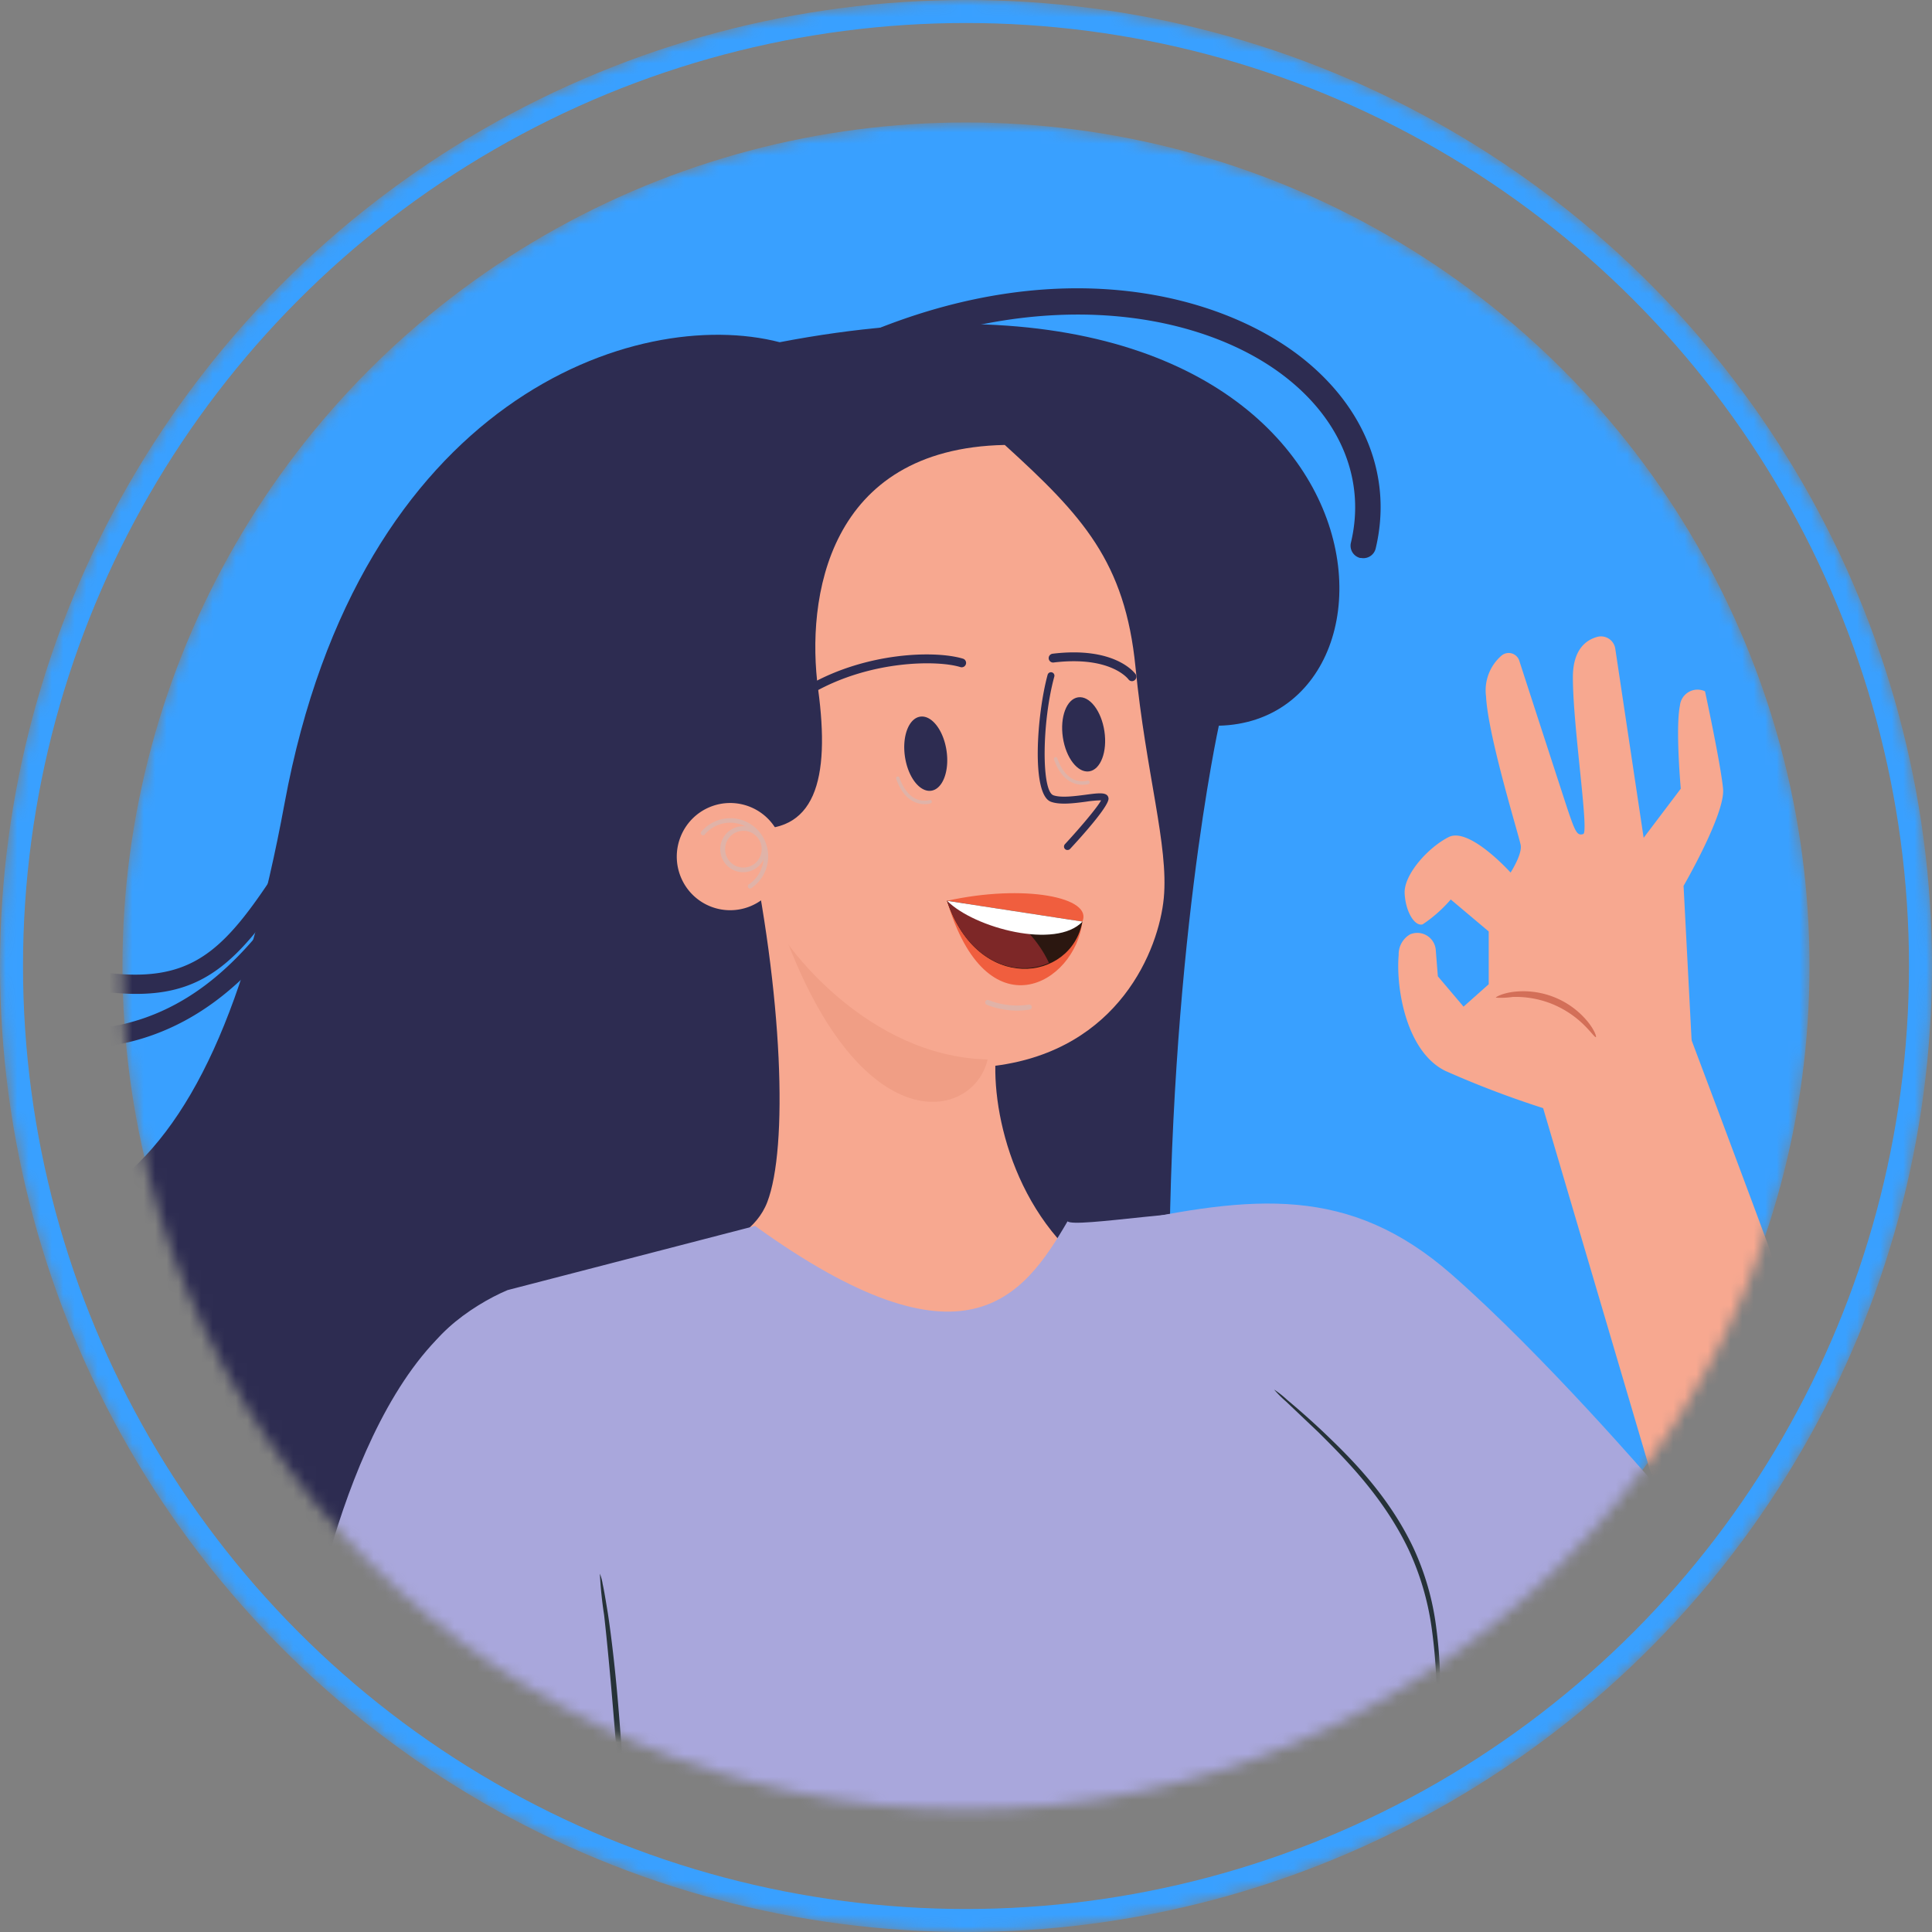 <svg width="168" height="168" fill="none" xmlns="http://www.w3.org/2000/svg"><rect width="100%" height="100%" fill="#808080" stroke="none"/><mask id="a" style="mask-type:alpha" maskUnits="userSpaceOnUse" x="0" y="0" width="168" height="168"><circle cx="84" cy="84" r="84" fill="#D9D9D9"/></mask><g mask="url(#a)"><mask id="b" style="mask-type:alpha" maskUnits="userSpaceOnUse" x="10" y="10" width="148" height="148"><circle cx="84" cy="84" r="73.352" fill="#242C39"/></mask><g mask="url(#b)"><circle cx="84" cy="84" r="73.352" fill="#39A0FF"/><path d="M139.934 176.632a1.1 1.1 0 0 0 1.022-.334c5.116-5.794 6.853-11.364 5.144-16.557-2.429-7.484-11.918-13.435-26.722-16.748-20.208-4.527-30.79-19.23-30.615-42.439a1.1 1.1 0 0 0-1.095-1.158 1.105 1.105 0 0 0-1.111 1.143c-.19 24.396 10.995 39.82 32.341 44.603 13.806 3.094 22.937 8.66 25.099 15.277 1.427 4.399-.141 9.25-4.718 14.417a1.097 1.097 0 0 0 .626 1.811l.029-.015z" fill="#2D2C51"/><path d="M105.987 63.105c18.961-.456 15.521-43.65-38.188-33.347-12.454-3.222-36.557 4.886-43.056 40.105-6.5 35.219-19.378 42.841-44.91 33.756-15.276-5.436-36.166 20.892-28.746 35.42-69.635 49.051-8.572 63.094 40.071 75.696 90.354-.867 113.361-13.966 113.361-13.966 38.531-11.337 36.343 1.688 29.015-6.239 18.193-5.882 25.407-23.419-5.922-39.278-31.33-15.86-33.499-15.314-25.942-42.007-.089-30.143 4.317-50.14 4.317-50.14z" fill="#2D2C51"/><path d="M89.712 45.329c-4.975 19.431-32.987 17.22-37.788 15.23-4.801-1.99 13.586-28.584 37.788-15.23zM47.585 88.536c-1.97-.362-4.631-2.088-7.583-7.394a1.092 1.092 0 0 1 1.254-1.542c.272.07.506.242.655.48 2.55 4.59 5.254 6.913 7.201 6.233 2.95-1.022 4.904-8.581 2.953-21.09a1.087 1.087 0 0 1 1.335-1.256 1.089 1.089 0 0 1 .815.921c1.978 12.67.256 21.89-4.398 23.49a4.448 4.448 0 0 1-2.232.158z" fill="#2D2C51"/><path d="M72.916 62.252A26.154 26.154 0 0 1 62.162 57.3a1.093 1.093 0 1 1 1.31-1.752c6.543 4.856 13.587 6.152 19.33 3.436a14.504 14.504 0 0 0 8.25-12.177 1.093 1.093 0 0 1 1.145-1.03 1.109 1.109 0 0 1 1.037 1.145 16.471 16.471 0 0 1-2.816 8.348 16.49 16.49 0 0 1-6.716 5.706 17.55 17.55 0 0 1-10.786 1.276zm-112.3 43.17a.83.83 0 0 0 .944-1.041.828.828 0 0 0-.317-.448c-6.437-4.518-8.57-10.483-5.573-15.566 3.886-6.583 15.536-9.922 29.522-3.134 11.987 5.825 20.908 7.341 28.074 4.774 7.547-2.704 13.515-9.839 19.954-23.852a.827.827 0 0 0-1.51-.669c-6.23 13.57-11.916 20.444-19.001 22.983-6.71 2.408-15.235.91-26.795-4.703-14.866-7.22-27.412-3.44-31.673 3.778-2.724 4.621-2.553 11.715 6.049 17.763.1.061.211.1.327.115z" fill="#2D2C51"/><path d="M-30 95.634a.84.84 0 0 0 .922-.509.827.827 0 0 0-.01-.638c-1.432-3.335-1.983-7.987.777-11.044 2.556-2.836 8.724-5.242 23.606-.61 21.286 6.628 23.38 4.47 32.361-9.698 1.878-2.96 4.007-6.306 6.761-10.264a.827.827 0 0 0-1.356-.946c-2.774 3.978-4.916 7.352-6.804 10.326-8.485 13.367-9.783 15.417-30.468 8.986-15.722-4.896-22.46-2.117-25.34 1.078-3.283 3.637-2.706 8.999-1.07 12.802a.828.828 0 0 0 .62.517zm148.349-47.117a1.097 1.097 0 0 0 1.272-.81c1.479-6.176-.877-12.223-6.399-16.589-7.671-6.044-23.26-9.748-41.903-.27a1.106 1.106 0 0 0-.485 1.484 1.103 1.103 0 0 0 1.484.484c16.596-8.425 31.821-6.056 39.541.034 4.84 3.812 6.883 9.04 5.612 14.342a1.1 1.1 0 0 0 .799 1.327l.079-.002z" fill="#2D2C51"/><path d="M86.55 92.677c-.088 5.75 2.709 15.447 11.44 19.629 6.609 33.334-40.085 1.453-40.538-2.309-.071-.468 7.475-.772 9.27-5.472 1.796-4.699 1.399-17.91-1.751-32.513 5.938.654 7.232-4.21 6.171-12.069-1.06-7.858.784-20.943 16.23-21.252 6.763 6.153 10.462 10.14 11.368 19.339.906 9.199 2.889 15.522 2.459 20.056-.424 4.482-3.895 13.199-14.65 14.59z" fill="#F7A890"/><path d="M70.564 60.258a.382.382 0 0 1-.187-.714c4.97-2.818 10.91-3.007 13.36-2.268a.382.382 0 1 1-.224.732c-1.996-.619-7.787-.605-12.743 2.201a.382.382 0 0 1-.206.05zm27.869-1.026a.382.382 0 0 1-.304-.154c-.065-.084-1.593-2.06-6.505-1.47a.383.383 0 0 1-.234-.716.387.387 0 0 1 .142-.047c5.255-.634 7.023 1.525 7.21 1.77a.382.382 0 0 1-.08.534.382.382 0 0 1-.229.083z" fill="#2D2C51"/><path d="M82.35 78.33c6.72-1.484 12.704-.299 11.77 1.807-.616 5.424-8.328 9.842-11.77-1.806z" fill="#F05E3E"/><path d="M87.161 87.759a6.74 6.74 0 0 0 2.376.029.214.214 0 0 0 .177-.252.217.217 0 0 0-.252-.176 6.739 6.739 0 0 1-3.484-.39.218.218 0 0 0-.292.279.217.217 0 0 0 .115.12 6.71 6.71 0 0 0 1.36.39z" fill="#E0B3A8"/><path d="M82.35 78.33l11.771 1.806c-.96 5.255-9.072 6.297-11.772-1.806z" fill="#2B1710"/><path d="M91.215 83.734a10.053 10.053 0 0 0-3.217-3.885l-3.51-1.187-2.139-.33c1.804 5.413 5.992 6.673 8.866 5.402z" fill="#7D2727"/><path d="M94.13 80.138l-11.772-1.806c2.375 2.379 9.485 4.244 11.772 1.806z" fill="#fff"/><path d="M92.865 73.909a.295.295 0 0 1-.343-.29.303.303 0 0 1 .084-.215c1.357-1.466 2.847-3.235 3.14-3.81a9.41 9.41 0 0 0-1.287.115c-1.077.144-2.3.296-3.083.006-1.727-.657-1.206-7.65-.278-11.04a.302.302 0 0 1 .37-.21.301.301 0 0 1 .21.371c-1.078 3.943-1.13 9.919-.087 10.315.64.237 1.83.086 2.791-.04 1.201-.16 1.926-.256 2.01.297.082.553-1.771 2.717-3.345 4.415a.28.28 0 0 1-.182.086zm-11.882-5.151c.997-.152 1.59-1.716 1.322-3.493-.267-1.778-1.292-3.097-2.29-2.946-.997.152-1.588 1.716-1.321 3.493.267 1.778 1.292 3.097 2.29 2.946z" fill="#2D2C51"/><path d="M80.745 69.898c-.62.095-2.032.04-2.817-2.175a.15.15 0 0 1 .147-.203.149.149 0 0 1 .135.1c.766 2.148 2.096 2.08 2.633 1.946a.147.147 0 0 1 .114.018.151.151 0 0 1 .067.093.148.148 0 0 1-.11.183c-.056.016-.112.03-.17.038z" fill="#E0B3A8"/><path d="M94.713 67.075c.998-.151 1.59-1.715 1.322-3.493-.267-1.777-1.292-3.096-2.29-2.945-.997.151-1.588 1.715-1.321 3.493.267 1.778 1.292 3.097 2.29 2.945z" fill="#2D2C51"/><path d="M94.47 68.214c-.62.095-2.03.04-2.818-2.175a.152.152 0 0 1 .04-.164.15.15 0 0 1 .244.06c.764 2.15 2.094 2.08 2.631 1.947a.15.15 0 0 1 .182.112.152.152 0 0 1-.111.182 1.641 1.641 0 0 1-.169.038z" fill="#E0B3A8"/><path d="M65.29 78.787c2.364-.996 3.476-3.729 2.484-6.103a4.634 4.634 0 0 0-6.077-2.495c-2.364.997-3.476 3.73-2.484 6.104a4.635 4.635 0 0 0 6.077 2.494z" fill="#F7A890"/><path d="M63.6 71.155a3.281 3.281 0 0 0-2.636 1.19.198.198 0 0 0 .176.291c.046 0 .09-.017.125-.047a2.896 2.896 0 0 1 3.563-.726c-.042 0-.082-.014-.127-.016a1.983 1.983 0 0 0-1.79.97 2.007 2.007 0 0 0 .75 2.78 1.983 1.983 0 0 0 2.737-.857 2.944 2.944 0 0 1-1.281 2.165.197.197 0 0 0 .101.36c.04.002.08-.01.114-.032a3.338 3.338 0 0 0 .197-5.386 3.298 3.298 0 0 0-1.929-.7v.008zm.995 4.283a1.585 1.585 0 0 1-1.438-1.03 1.603 1.603 0 0 1 .397-1.728 1.587 1.587 0 0 1 2.678 1.211 1.607 1.607 0 0 1-.503 1.116 1.593 1.593 0 0 1-1.141.431h.007z" fill="#E0B3A8"/><path d="M42.942 155.99s13.069 10.826 40.426 10.674c25.617-.153 41.61-14.002 41.61-14.002 5.444-11.454-.754-19.32-3.651-34.039 0 0-8.575-13.329-11.23-13.454-5.911-.252-16.665 1.65-17.266 1.031-3.875 6.665-8.97 13.517-27.17.404l-21.526 5.579c-3.112 1.309-7.992 4.682-7.687 8.072l6.458 35.735" fill="#A9A7DC"/><path d="M26.635 143.729s3.705-23.384 14.683-29.959c9.087-5.381 20.917 32.344 20.917 32.344l-9.92 15.033c-10.521-4.691-15.84-8.009-25.68-17.418z" fill="#A9A7DC"/><path d="M146.495 88.862l-13.212 4.44 10.764 36.47-17.554-16.324-12.405 24.8s25.582 17.886 35.753 19.276c10.171 1.39 18.244-3.382 15.993-15.15-.897-4.673-19.339-53.512-19.339-53.512z" fill="#F7A890"/><path d="M131.355 75.874s-3.588-3.991-5.382-3.085c-1.794.906-3.91 3.264-3.83 4.897.081 1.632.897 2.906 1.57 2.69a11.987 11.987 0 0 0 2.44-2.16l3.3 2.78v4.592l-2.188 1.947-2.234-2.638-.179-2.25a1.612 1.612 0 0 0-2.233-1.4 2.003 2.003 0 0 0-.996 1.794c-.251 2.969.691 8.413 4.045 10.073a83.934 83.934 0 0 0 9.409 3.525l12.118-4.252-.798-15.356s3.642-6.279 3.435-8.44c-.206-2.162-1.569-8.476-1.569-8.476a1.535 1.535 0 0 0-2.18 1.228c-.404 1.965.072 7.239.072 7.239l-3.229 4.27-2.467-16.442a1.256 1.256 0 0 0-1.561-1.031c-.986.269-2.134 1.103-2.125 3.543 0 4.278 1.426 13.454.897 13.606-.53.153-.682-.143-1.391-2.25-.547-1.67-3.211-9.867-4.171-12.836a.972.972 0 0 0-.651-.623.97.97 0 0 0-.882.183 3.994 3.994 0 0 0-1.355 3.543c.171 3.48 2.871 12.136 3.014 12.943.144.808-.879 2.386-.879 2.386z" fill="#F7A890"/><path d="M138.773 90.18c-.081.054-.395-.421-1.023-1.04a8.575 8.575 0 0 0-2.852-1.865 8.477 8.477 0 0 0-3.364-.584 7.23 7.23 0 0 1-1.462.063c0-.063.494-.35 1.426-.493a7.248 7.248 0 0 1 6.575 2.592c.592.736.763 1.3.7 1.328z" fill="#D36F58"/><path d="M130.314 153.138l13.455-24.218s-9.508-11.059-17.563-18.119c-8.88-7.767-17.212-6.879-29.15-4.323 0 0 6.152 28.281 18.073 36.578 2.215 1.534 15.167 10.118 15.167 10.118" fill="#A9A7DC"/><path d="M54.97 161.148a2.69 2.69 0 0 1-.34-.897 21.987 21.987 0 0 1-.467-2.592c-.296-2.207-.538-5.257-.816-8.62-.279-3.364-.566-6.413-.817-8.611a34.831 34.831 0 0 1-.367-3.588c.115.289.197.59.242.897.134.601.278 1.489.457 2.583.332 2.198.682 5.239.951 8.611.27 3.373.466 6.422.673 8.629.107 1.094.215 1.982.323 2.583.083.33.137.666.161 1.005zm55.818-40.318c.405.265.786.565 1.139.897a71.216 71.216 0 0 1 2.951 2.61c2.395 2.269 5.776 5.552 8.001 10.207a23.328 23.328 0 0 1 2 6.898c.26 1.935.38 3.886.359 5.839a65.16 65.16 0 0 1-.126 3.937 9.083 9.083 0 0 1-.134 1.445 8.307 8.307 0 0 1-.045-1.445v-3.928a46.885 46.885 0 0 0-.449-5.786 23.862 23.862 0 0 0-2-6.763c-2.17-4.547-5.48-7.848-7.812-10.171l-2.835-2.691a9.99 9.99 0 0 1-1.049-1.049z" fill="#263238"/><path d="M146.406 141.298a6.027 6.027 0 0 1-.789-1.588 25.7 25.7 0 0 1-1.247-4.081c-.31-1.39-.51-2.803-.601-4.224a5.43 5.43 0 0 1 .045-1.794c.143 0 .287 2.69 1.013 5.893.727 3.202 1.704 5.74 1.579 5.794z" fill="#D36F58"/><path d="M85.883 92.126c-10.534-.245-17.31-9.975-17.31-9.975 6.768 17.276 16.11 15.115 17.31 9.975z" fill="#F09E85"/></g><circle cx="84" cy="84" r="83" stroke="#39A0FF" stroke-width="2"/></g></svg>